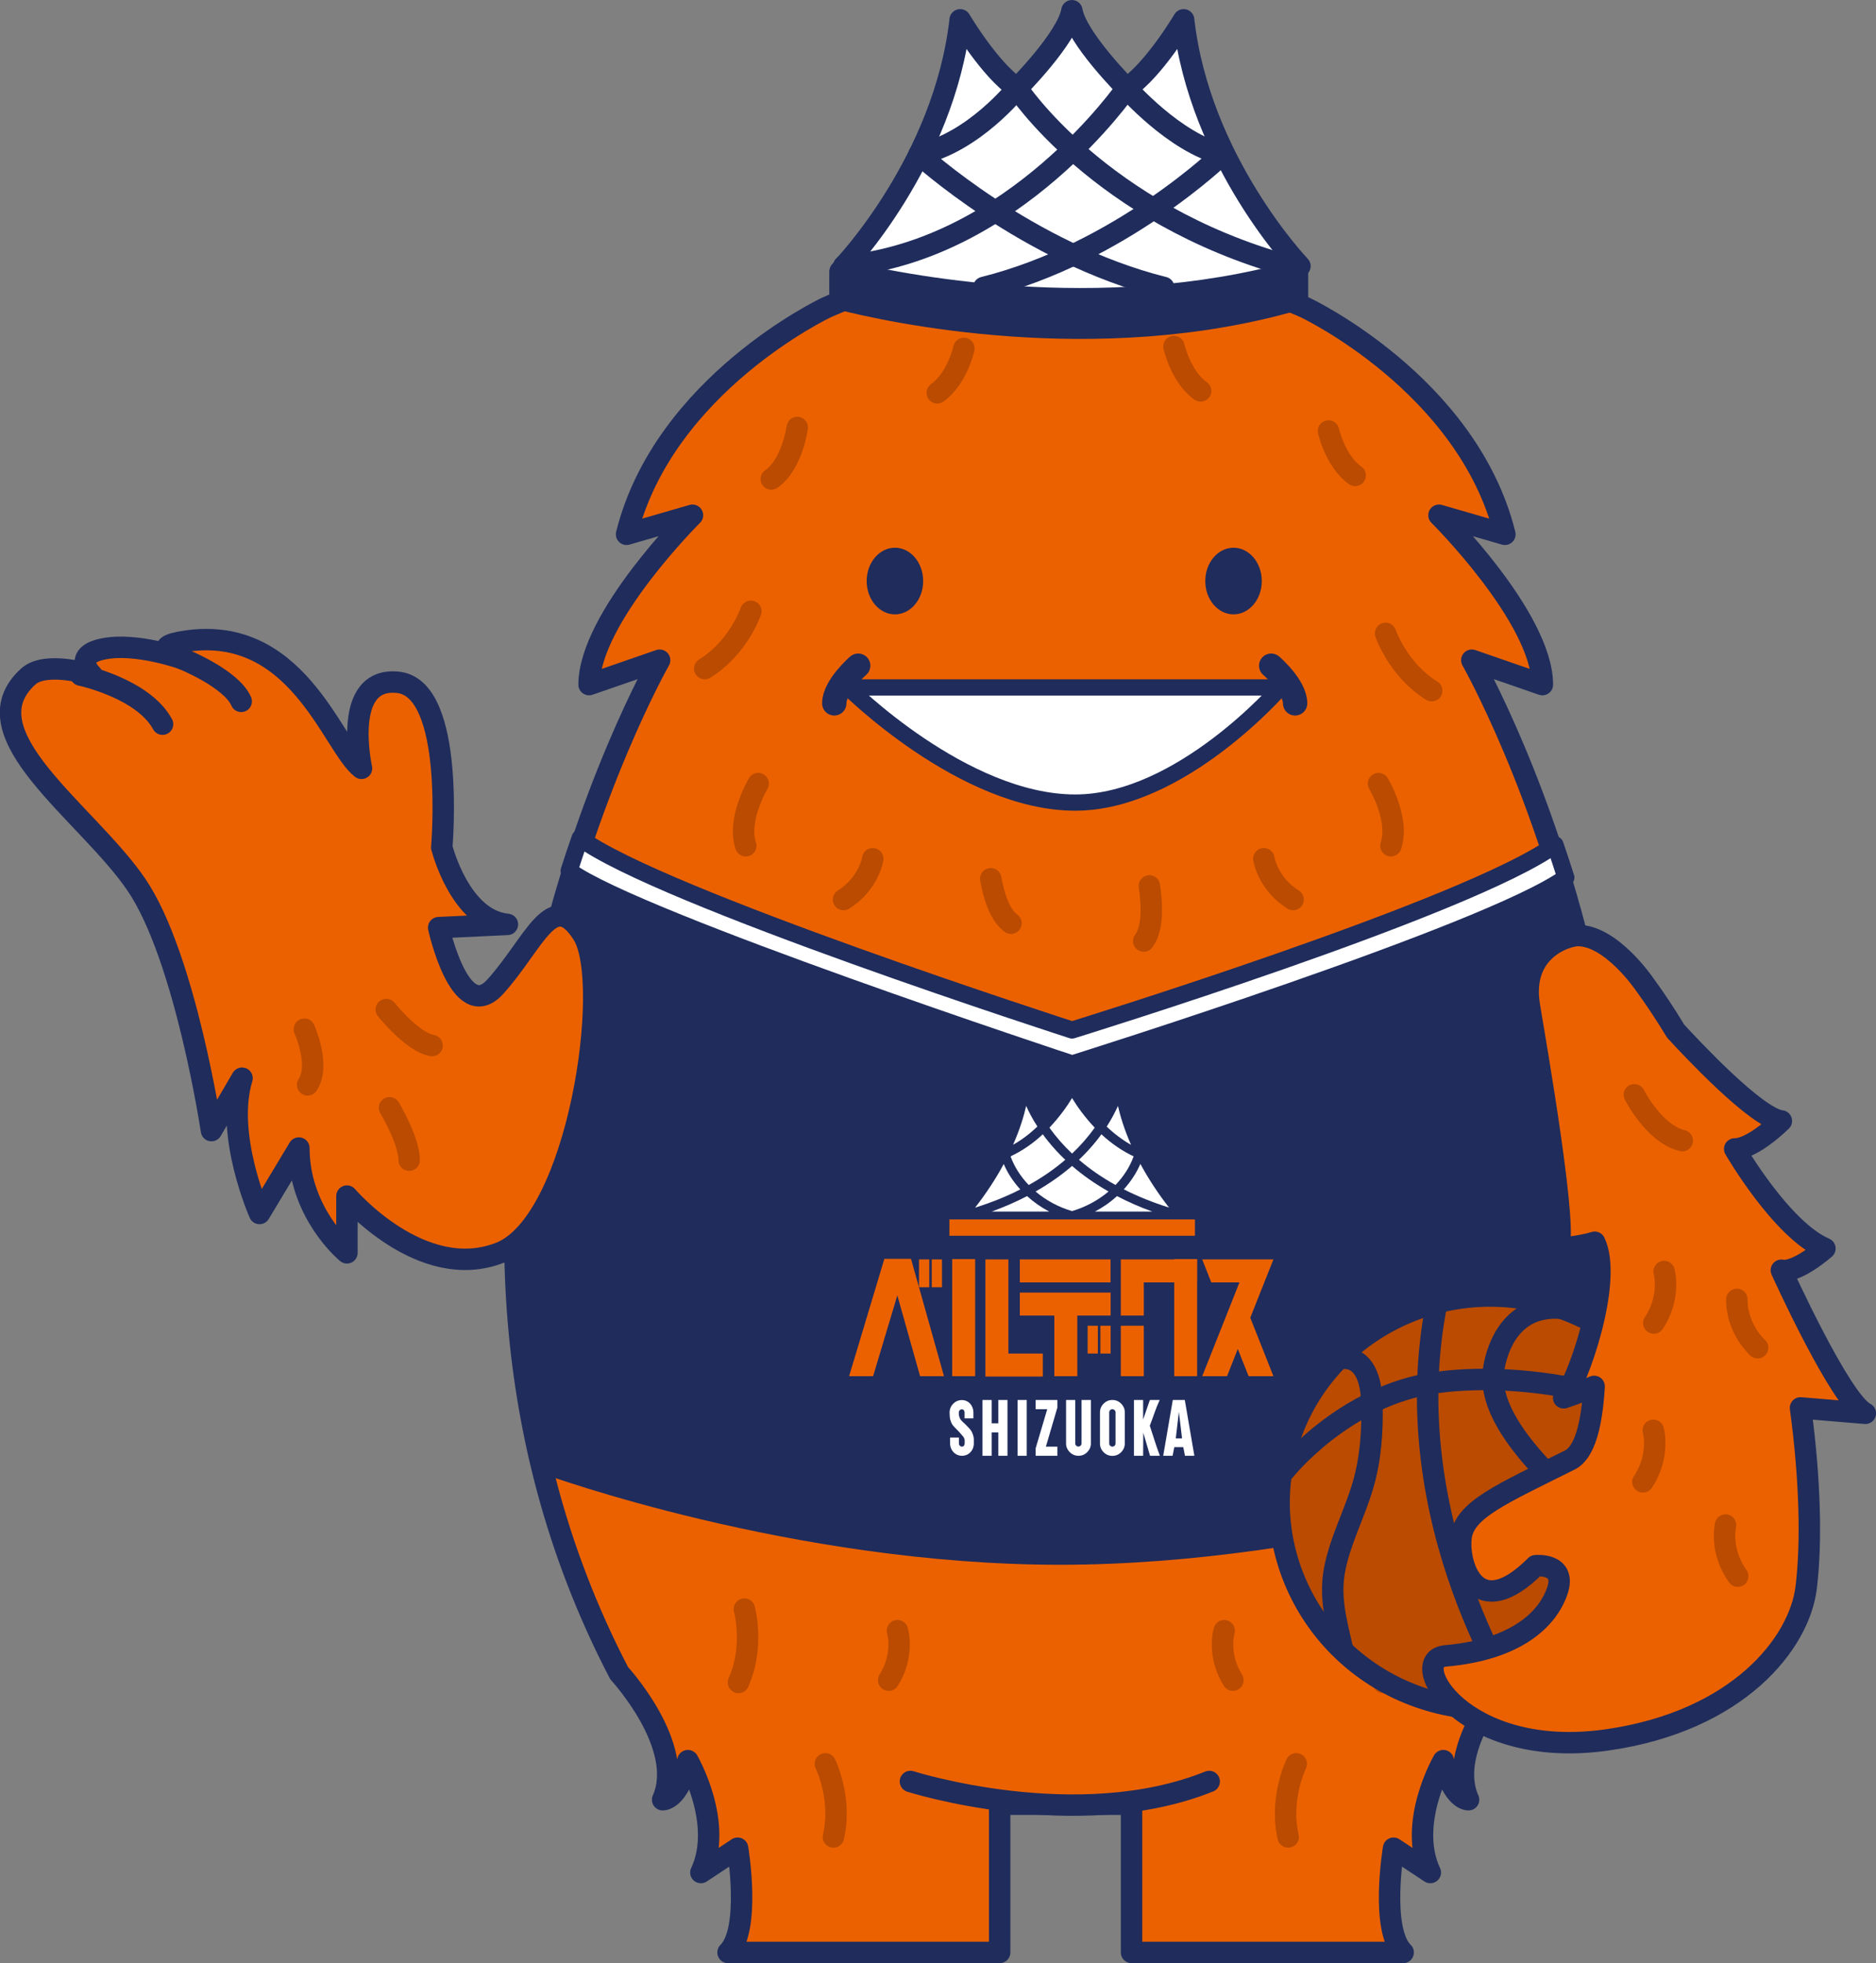 <?xml version="1.0" encoding="UTF-8"?>
<svg id="_レイヤー_1" data-name="レイヤー_1" xmlns="http://www.w3.org/2000/svg" xmlns:xlink="http://www.w3.org/1999/xlink" version="1.1" viewBox="0 0 225.16 235.63">
  <rect x="0" y="0" width="225.16" height="235.63" fill="#808080" stroke="none"/>
  <!-- Generator: Adobe Illustrator 29.3.0, SVG Export Plug-In . SVG Version: 2.1.0 Build 146)  -->
  <defs>
    <style>
      .st0, .st1, .st2, .st3 {
        fill: none;
      }

      .st1 {
        stroke: #ba4b00;
      }

      .st1, .st4, .st5, .st2, .st3, .st6, .st7, .st8 {
        stroke-linecap: round;
        stroke-linejoin: round;
      }

      .st1, .st4, .st5, .st2, .st7 {
        stroke-width: 2.57px;
      }

      .st4, .st5, .st2, .st3, .st6, .st7, .st8 {
        stroke: #1f2c5c;
      }

      .st4, .st9 {
        fill: #eb6100;
      }

      .st10, .st5, .st6, .st8 {
        fill: #fff;
      }

      .st11 {
        fill: #ba4b00;
      }

      .st3 {
        stroke-width: 2.92px;
      }

      .st6 {
        stroke-width: 1.95px;
      }

      .st7 {
        fill: #dcdad5;
      }

      .st12 {
        fill: #1f2c5c;
      }

      .st8 {
        stroke-width: 2.05px;
      }

      .st13 {
        clip-path: url(#clippath);
      }
    </style>
    <clipPath id="clippath">
      <path class="st0" d="M188.04,157.26c13.02,4.98,19.45,19.36,14.37,32.11-5.08,12.76-19.76,19.06-32.78,14.08-13.02-4.98-19.45-19.36-14.37-32.11,5.08-12.76,19.76-19.06,32.78-14.08Z"/>
    </clipPath>
  </defs>
  <g>
    <g>
      <g>
        <g>
          <path class="st4" d="M119.98,216.55v17.79h-32.6c2.79-2.74,1.15-12.51,1.15-12.51l-4.41,2.92c2.79-5.93-1.56-13.43-1.56-13.43-1.1,4.82-3.03,4.69-3.03,4.69,2.86-6.45-5.22-15.19-5.22-15.19-30.77-59.06,4.86-121.58,4.86-121.58l-8.47,2.93c.04-8.04,12.41-20.33,12.41-20.33l-7.91,2.29c4.5-18.04,23.98-27.22,23.98-27.22,0,0,15.29-6.93,28.73-6.93,13.44,0,28.73,6.93,28.73,6.93,0,0,19.48,9.17,23.98,27.22l-7.91-2.29s12.37,12.28,12.41,20.33l-8.47-2.93s35.59,62.52,4.83,121.58c0,0-8.09,8.74-5.22,15.19,0,0-1.93.13-3.03-4.69,0,0-4.36,7.5-1.56,13.43l-4.41-2.92s-1.65,9.77,1.15,12.51h-32.6s0-17.79,0-17.79h-15.83Z"/>
          <g>
            <path class="st1" d="M99.06,211.7s2.05,4.15.97,8.78"/>
            <path class="st1" d="M89.34,193.13s1.23,4.46-.71,8.81"/>
            <path class="st1" d="M107.71,195.72s.88,2.89-1.05,5.94"/>
          </g>
          <g>
            <path class="st1" d="M155.58,211.7s-2.05,4.15-.97,8.78"/>
            <path class="st1" d="M165.29,193.13s-1.23,4.46.71,8.81"/>
            <path class="st1" d="M146.93,195.72s-.88,2.89,1.05,5.94"/>
          </g>
          <path class="st1" d="M140.9,41.59s.8,3.62,3.2,5.33"/>
          <path class="st1" d="M115.69,41.82s-.8,3.62-3.2,5.33"/>
          <path class="st12" d="M190.43,176.93c6.64-27.75,4.53-52.23-2.5-71.62l-60.01,22.12-59.62-22.93c-7.11,19.41-9.65,44.42-2.94,72.45,0,0,29.72,10.86,61.85,10.86s63.21-10.89,63.21-10.89Z"/>
          <path class="st8" d="M187.93,105.31c-.43-1.35-.86-2.66-1.29-3.91-10.28,7.51-57.97,22.23-57.97,22.23,0,0-49.59-15.99-59.05-23.03-.44,1.25-.88,2.56-1.31,3.91,8.07,5.94,60.37,23.18,60.37,23.18,0,0,49.98-15.67,59.26-22.37Z"/>
          <path class="st4" d="M109.27,213.82s20.02,6.39,35.86,0"/>
          <g>
            <g>
              <rect class="st9" x="113.95" y="146.36" width="29.47" height="1.96"/>
              <polygon class="st9" points="109.02 151.09 106.47 151.09 106.14 151.09 101.91 165.18 104.79 165.18 107.7 155.48 110.43 165.18 113.3 165.18 109.34 151.09 109.02 151.09"/>
              <polygon class="st9" points="121.03 151.16 118.27 151.16 118.27 165.22 125.16 165.22 125.16 162.46 121.03 162.46 121.03 151.16"/>
              <rect class="st9" x="114.28" y="151.12" width="2.76" height="14.06"/>
              <polygon class="st9" points="143.68 151.12 140.93 151.12 140.93 151.16 137.28 151.16 137.28 151.16 134.52 151.16 134.52 151.16 134.52 153.92 134.52 157.9 137.28 157.9 137.28 153.92 140.93 153.92 140.93 165.18 143.68 165.18 143.68 153.92 143.69 153.92 143.69 151.16 143.68 151.16 143.68 151.12"/>
              <rect class="st9" x="134.52" y="159.12" width="2.76" height="6.06"/>
              <polygon class="st9" points="122.4 157.9 126.54 157.9 126.54 165.18 129.3 165.18 129.3 157.9 133.3 157.9 133.3 155.14 122.4 155.14 122.4 157.9"/>
              <rect class="st9" x="122.4" y="151.16" width="10.89" height="2.76"/>
              <rect class="st9" x="132.07" y="159.12" width="1.23" height="3.34"/>
              <rect class="st9" x="130.54" y="159.12" width="1.23" height="3.34"/>
              <rect class="st9" x="111.83" y="151.16" width="1.23" height="3.34"/>
              <rect class="st9" x="110.3" y="151.16" width="1.23" height="3.34"/>
              <polygon class="st9" points="152.84 151.16 152.84 151.16 152.84 151.16 149.86 151.16 149.86 151.16 144.29 151.16 145.38 153.92 148.76 153.92 144.29 165.18 147.27 165.18 148.56 161.91 149.86 165.18 152.84 165.18 150.06 158.16 152.83 151.18 152.84 151.16"/>
            </g>
            <g>
              <path class="st10" d="M116.58,171.77c-.14-.25-.32-.4-.75-.85-.12-.13-.39-.32-.56-.57-.1-.15-.18-.43-.19-.54v-.28c0-.21.16-.38.37-.38.18,0,.32.17.32.38v.71h1.06v-.71c0-.83-.59-1.49-1.39-1.49s-1.47.67-1.47,1.49l.02.5c.01.24.13.71.35,1.01.18.26.68.68.98,1.06.15.19.46.43.46.8v.35c0,.21-.13.38-.32.38-.2,0-.37-.17-.37-.38v-.71h-1.06v.71c0,.82.62,1.48,1.43,1.48s1.42-.65,1.42-1.48v-.51c0-.27-.12-.66-.29-.97Z"/>
              <polygon class="st10" points="120.06 168.03 119.82 168.03 119.82 168.28 119.82 170.83 119.02 170.83 119.02 168.28 119.02 168.03 118.78 168.03 118.16 168.03 117.92 168.03 117.92 168.28 117.92 174.49 117.92 174.73 118.16 174.73 118.78 174.73 119.02 174.73 119.02 174.49 119.02 171.93 119.82 171.93 119.82 174.49 119.82 174.73 120.06 174.73 120.68 174.73 120.92 174.73 120.92 174.49 120.92 168.28 120.92 168.03 120.68 168.03 120.06 168.03"/>
              <polygon class="st10" points="122.37 168.03 122.13 168.03 122.13 168.28 122.13 174.49 122.13 174.73 122.37 174.73 122.99 174.73 123.23 174.73 123.23 174.49 123.23 168.28 123.23 168.03 122.99 168.03 122.37 168.03"/>
              <polygon class="st10" points="124.55 168.03 124.3 168.03 124.3 168.28 124.3 168.9 124.3 169.14 124.55 169.14 125.69 169.14 124.31 173.8 124.3 173.87 124.3 174.49 124.3 174.73 124.55 174.73 126.67 174.73 126.91 174.73 126.91 174.49 126.91 173.87 126.91 173.63 126.67 173.63 125.53 173.63 126.9 168.97 126.91 168.9 126.91 168.28 126.91 168.03 126.67 168.03 124.55 168.03"/>
              <path class="st10" d="M130.05,168.03h-.24v5.21c0,.11-.04.2-.11.27-.07.07-.16.11-.27.11s-.19-.04-.27-.11c-.07-.07-.11-.16-.11-.27v-5.21h-1.1v5.21c0,.41.15.76.44,1.05.29.29.63.44,1.05.44s.76-.15,1.05-.44c.29-.29.44-.64.44-1.05v-5.21h-.86Z"/>
              <path class="st10" d="M133.51,168.03c-.41,0-.76.15-1.05.44-.29.29-.44.64-.44,1.05v3.73c0,.41.14.76.44,1.05.28.29.63.44,1.05.44s.76-.15,1.05-.44c.29-.29.44-.64.44-1.05v-3.73c0-.41-.15-.76-.44-1.05-.29-.29-.64-.44-1.05-.44ZM133.89,173.25c0,.11-.04.2-.11.27-.08.07-.17.11-.27.11s-.19-.04-.27-.11c-.07-.07-.11-.16-.11-.27v-3.73c0-.11.04-.2.11-.27.07-.07.16-.11.27-.11s.19.04.27.11c.07.07.11.16.11.27v3.73Z"/>
              <path class="st10" d="M139.19,168.03h-1.17l-.06.14-.76,2.21v-2.35h-1.1v6.7h1.1c0-.64.02-2.13.02-2.77.37,1.23.65,2.26.81,2.77h1.18c-.47-1.26-.74-2.18-1.21-3.61.49-1.25.69-2.02,1.19-3.09Z"/>
              <path class="st10" d="M142.21,168.03h-1.45l-1.15,6.7h1.13c.07-.35.14-.69.2-1.04h1.08c.07.35.14.7.2,1.04h1.13l-1.15-6.71ZM141.12,172.64l.37-3.19.38,3.19h-.75Z"/>
              <path class="st10" d="M134.07,143.56c-.8.73-1.69,1.35-2.66,1.86h6.9c-1.5-.54-2.92-1.16-4.25-1.86Z"/>
              <path class="st10" d="M133.88,142.23c.99-1.03,1.74-2.21,2.18-3.44-1.38-.65-2.67-1.54-3.87-2.65-.18.26-.38.51-.59.78-.63.79-1.34,1.55-2.1,2.28,1.3,1.12,2.78,2.14,4.39,3.03Z"/>
              <path class="st10" d="M140.31,144.94c-1.33-1.71-2.48-3.47-3.44-5.24-.47,1.08-1.15,2.12-1.99,3.05,1.67.85,3.49,1.58,5.43,2.19Z"/>
              <path class="st10" d="M134.18,132.74c-.31.68-.74,1.53-1.35,2.48.92.88,1.9,1.61,2.92,2.19-.83-1.89-1.3-3.48-1.57-4.66Z"/>
              <path class="st10" d="M133.05,143.01c-1.62-.92-3.09-1.95-4.38-3.07-1.29,1.12-2.77,2.15-4.38,3.07,1.26,1.07,2.76,1.88,4.38,2.35,1.62-.48,3.12-1.29,4.38-2.35Z"/>
              <path class="st10" d="M119.03,145.42h6.9c-.97-.51-1.86-1.13-2.66-1.86-1.32.69-2.75,1.31-4.25,1.86Z"/>
              <path class="st10" d="M120.47,139.71c-.95,1.77-2.11,3.53-3.44,5.24,1.94-.61,3.76-1.34,5.43-2.19-.85-.93-1.53-1.97-1.99-3.05Z"/>
              <path class="st10" d="M123.16,132.74c-.27,1.19-.74,2.78-1.57,4.66,1.02-.57,2-1.31,2.92-2.19-.61-.94-1.05-1.8-1.35-2.48Z"/>
              <path class="st10" d="M131.39,135.35c-1.2-1.27-2.15-2.6-2.72-3.56-.57.96-1.52,2.29-2.72,3.56.78,1.09,1.7,2.14,2.72,3.11,1.03-.97,1.94-2.02,2.72-3.11Z"/>
              <path class="st10" d="M127.85,139.2c-.77-.73-1.47-1.49-2.1-2.28-.21-.26-.41-.52-.59-.78-1.19,1.11-2.49,2-3.87,2.65.44,1.23,1.19,2.41,2.18,3.44,1.61-.89,3.08-1.91,4.39-3.03Z"/>
            </g>
          </g>
        </g>
        <path class="st7" d="M75.2,64.14"/>
        <g>
          <g>
            <path class="st5" d="M142.06,2.38s-3.56,6.02-6.84,8.21c0,0-6.02-6.02-6.57-9.3-.55,3.28-6.57,9.3-6.57,9.3-3.28-2.19-6.84-8.21-6.84-8.21-1.92,16.97-13.96,29.56-13.96,29.56,6.84,4.65,27.37,4.38,27.37,4.38,0,0,20.53.27,27.37-4.38,0,0-12.04-12.59-13.96-29.56Z"/>
            <path class="st2" d="M154.65,31.93c-22.72-6.29-32.57-21.35-32.57-21.35,0,0-5.2,6.57-11.77,7.94,0,0,12.94,11.87,29.36,15.98"/>
            <path class="st2" d="M101.28,31.93c20.53-1.92,33.94-21.35,33.94-21.35,0,0,5.75,6.57,11.49,7.94,0,0-12.22,11.87-28.64,15.98"/>
          </g>
          <path class="st12" d="M100.62,37.17c5.48,1.4,30.9,7.13,55.35.02.62-.18,1.04-.75,1.04-1.4v-3.09c0-.96-.92-1.65-1.85-1.39-23.28,6.5-47.22,1.55-53.84-.08-.91-.22-1.79.47-1.79,1.41v3.12c0,.66.44,1.24,1.08,1.4Z"/>
        </g>
        <g>
          <path class="st1" d="M95.69,51.31s-.62,4.48-3.12,6.18"/>
          <path class="st1" d="M159.45,51.73s.8,3.62,3.2,5.33"/>
          <path class="st1" d="M166.3,76.02s1.49,4.38,5.54,6.88"/>
          <path class="st1" d="M165.45,94.05s2.56,4.26,1.49,7.46"/>
          <path class="st1" d="M151.69,103.07s.45,2.98,3.51,4.9"/>
          <path class="st1" d="M90.12,73.37s-1.49,4.38-5.54,6.88"/>
          <path class="st1" d="M91,94.05s-2.56,4.26-1.49,7.46"/>
          <path class="st1" d="M104.75,103.07s-.45,2.98-3.51,4.9"/>
          <path class="st1" d="M137.95,106.33c.33,2.22.47,5.11-.68,6.62"/>
          <path class="st1" d="M118.91,105.47c.37,2.06,1.07,4.36,2.43,5.34"/>
        </g>
      </g>
      <g>
        <g>
          <path class="st3" d="M100.13,84.42c0-2.05,2.87-4.52,2.87-4.52"/>
          <path class="st3" d="M152.57,79.9s2.87,2.46,2.87,4.52"/>
        </g>
        <path class="st6" d="M153.69,82.51h-51.9s13.82,13.82,27.26,13.82c12.69,0,24.64-13.82,24.64-13.82Z"/>
      </g>
    </g>
    <ellipse class="st12" cx="107.41" cy="69.74" rx="3.39" ry="4"/>
    <ellipse class="st12" cx="148.05" cy="69.74" rx="3.39" ry="4"/>
  </g>
  <g>
    <g class="st13">
      <g>
        <path class="st11" d="M188.04,157.26c13.02,4.98,19.45,19.36,14.37,32.11-5.08,12.76-19.76,19.06-32.78,14.08-13.02-4.98-19.45-19.36-14.37-32.11,5.08-12.76,19.76-19.06,32.78-14.08Z"/>
        <path class="st2" d="M154.02,176.69s7.18-9.24,18.45-10.76c11.27-1.51,24.39,1.97,29.99,5.48"/>
        <path class="st2" d="M161.12,197.91c-.74-3.31-1.6-6.22-.91-9.67.69-3.45,2.4-6.62,3.38-9.99.94-3.22,1.15-6.49,1.07-9.82-.18-6.58-4.01-5.3-4.01-5.3"/>
        <path class="st2" d="M172.45,156.33c-5.28,26.42,10.11,48.75,10.11,48.75"/>
        <path class="st2" d="M199.62,194.31s-.1-5.01-10.07-13.79c-9.96-8.78-10.75-13.58-10.24-16.42.43-2.4,2.09-7.42,7.9-7.09"/>
      </g>
    </g>
    <path class="st2" d="M188.04,157.26c13.02,4.98,19.45,19.36,14.37,32.11-5.08,12.76-19.76,19.06-32.78,14.08-13.02-4.98-19.45-19.36-14.37-32.11,5.08-12.76,19.76-19.06,32.78-14.08Z"/>
    <path class="st4" d="M223.88,169.63c-2.99-1.49-10.08-17.17-10.08-17.17,1.87.37,5.23-2.61,5.23-2.61-5.23-2.24-10.83-11.95-10.83-11.95,2.24,0,5.6-3.36,5.6-3.36-2.97-.33-10.87-8.8-12.69-10.78-1.18-1.95-2.42-3.84-3.74-5.64,0,0-3.99-5.88-8.03-5.83-1.35.02-6.9,1.72-5.78,8.44.84,5.06,4.86,28.18,3.36,29.12,0,0,2.58-.17,4.48-.75,2.25,4.69-2.19,17.12-3.73,18.67,0,0,1.73-.55,3.66-1.37-.27,4.64-1.14,7.95-2.91,8.83-8.21,4.11-12.69,5.97-13.07,9.33-.37,3.36,1.87,10.45,8.96,3.36,0,0,3.73-.37,2.61,2.99-1.12,3.36-4.85,7.09-13.44,7.84-4.81.42,2.03,12.56,19.41,10.08,15.68-2.24,23.07-11.56,23.89-18.29.65-5.3.49-12.92-.68-21.56l7.77.65Z"/>
    <path class="st1" d="M208.46,155.96s-.2,3.16,2.49,5.8"/>
    <path class="st1" d="M207.1,183.04s-.74,3.07,1.47,6.14"/>
    <path class="st1" d="M199.73,152.61s.85,3.05-1.24,6.19"/>
    <path class="st1" d="M198.43,171.67s.85,3.05-1.24,6.19"/>
    <path class="st1" d="M196.16,131.4s2.33,4.66,5.75,5.51"/>
  </g>
  <g>
    <g>
      <path class="st4" d="M53.03,101.72s2.15,8.66,7.87,9.23l-8.25.39s2.58,11.78,6.81,7.07c4.72-5.24,6.81-12.05,10.48-6.29,3.67,5.76-.52,34.58-9.96,38.25-9.43,3.67-18.34-6.81-18.34-6.81v6.81s-4.72-3.86-5.62-10.43c-.09-.69-.15-1.4-.15-2.15l-4.72,7.86s-4.19-9.43-2.1-16.24l-3.67,6.29s-3.12-20.87-9.02-29.53c-5.89-8.65-20.54-18.13-12.97-24.97,2.16-1.95,7.66-.18,7.66-.18,0,0-2.55-2.36,1.38-3.14,3.93-.79,9.43,1.18,9.43,1.18,0,0-3.95-1.27-.39-1.96,14.15-2.75,18.41,12.46,21.92,15.12,0,0-2.48-11.09,4.41-10.32,6.89.77,5.22,19.82,5.22,19.82Z"/>
      <path class="st1" d="M36.53,123.53s1.96,4.32.39,6.68"/>
      <path class="st1" d="M46.75,132.96s2.36,3.93,2.36,6.29"/>
      <path class="st1" d="M46.36,121.17s3.14,3.93,5.5,4.32"/>
    </g>
    <path class="st2" d="M9.69,81.03s7.47,1.57,9.82,5.89"/>
    <path class="st2" d="M21.88,79.07s5.89,2.36,7.07,5.11"/>
  </g>
</svg>